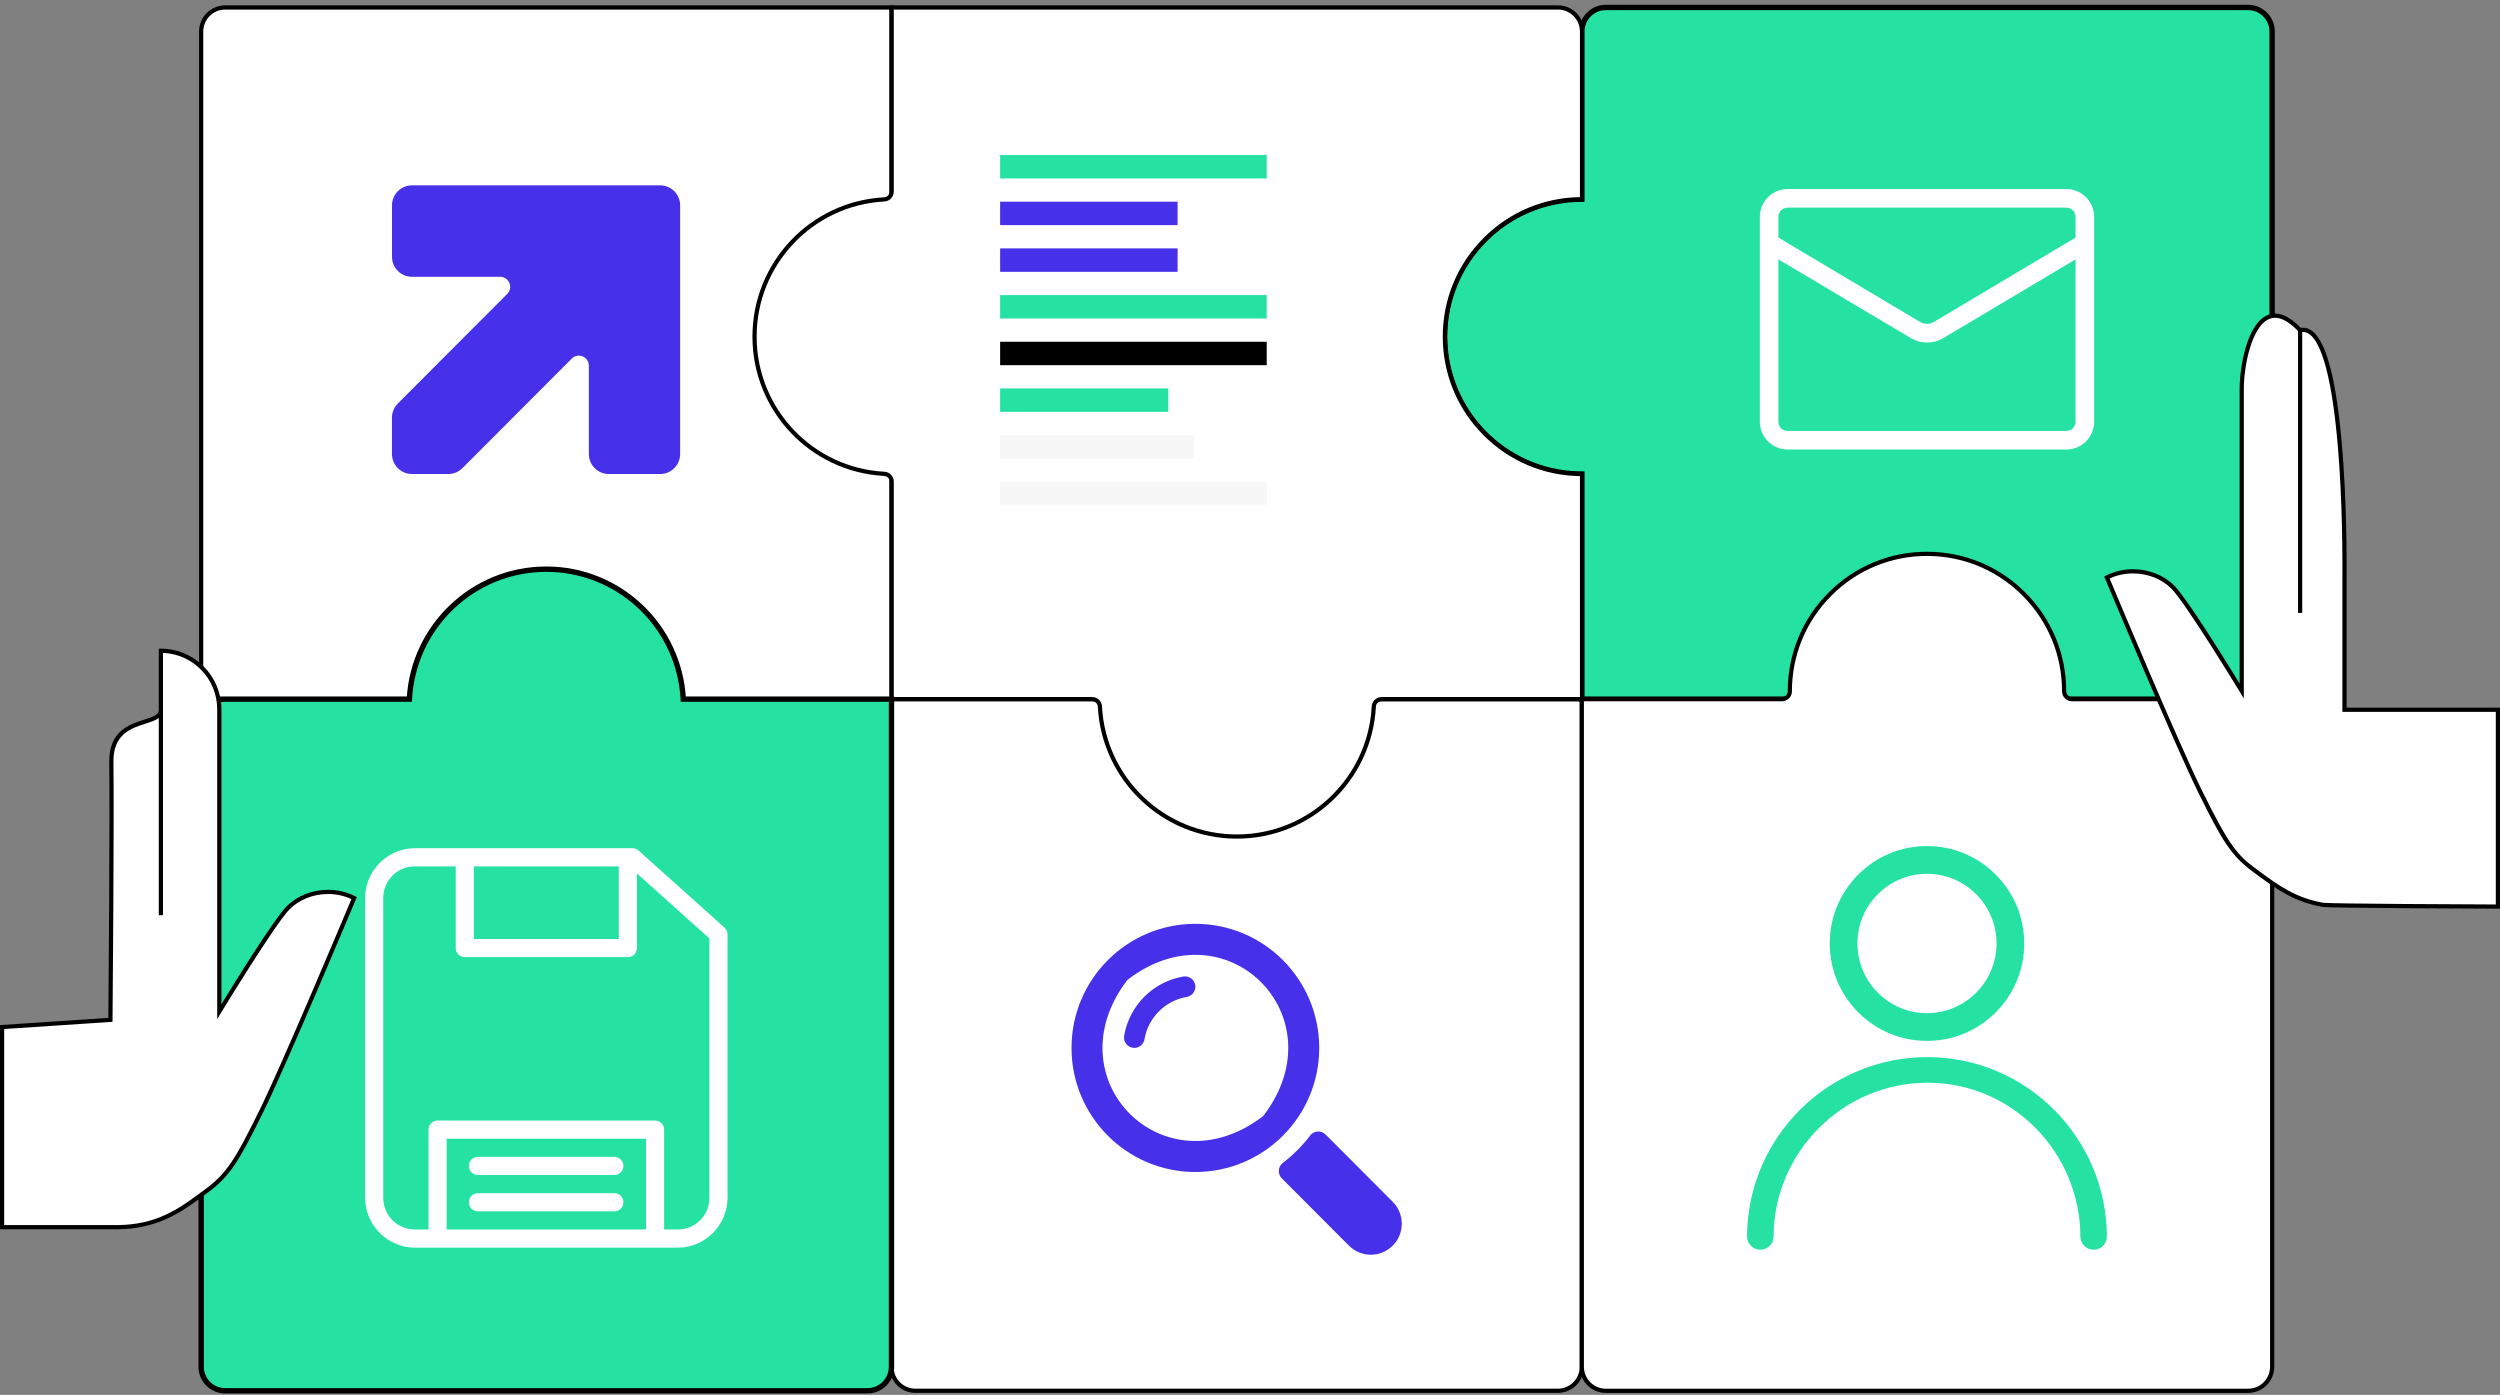 <?xml version="1.0" encoding="utf-8"?>
<svg xmlns="http://www.w3.org/2000/svg" fill="none" height="100%" overflow="visible" preserveAspectRatio="none" style="display: block;" viewBox="0 0 466 260" width="100%">
<rect x="0" y="0" width="466" height="260" fill="#808080" stroke="none"/>
<g id="Group 402">
<path d="M166.173 130.317H294.85V254.765C294.85 257.237 292.848 259.243 290.381 259.243H170.642C168.175 259.243 166.173 257.237 166.173 254.765V130.317Z" fill="white" id="Vector"/>
<path d="M290.38 259.635H170.643C167.962 259.635 165.782 257.451 165.782 254.765V129.926H295.242V254.766C295.242 257.452 293.062 259.636 290.381 259.636L290.38 259.635ZM166.564 130.71V254.766C166.564 257.02 168.394 258.853 170.643 258.853H290.381C292.63 258.853 294.46 257.02 294.46 254.766V130.71H166.564Z" fill="black" id="Vector_2"/>
<path d="M41.966 1.391H166.173V130.317H41.966C39.498 130.317 37.496 128.311 37.496 125.839V5.869C37.496 3.397 39.498 1.391 41.966 1.391Z" fill="white" id="Vector_3"/>
<path d="M166.564 130.71H41.965C39.285 130.71 37.105 128.526 37.105 125.84V5.87C37.105 3.184 39.285 1 41.965 1H166.564V130.71ZM41.965 1.784C39.716 1.784 37.887 3.616 37.887 5.87V125.84C37.887 128.094 39.716 129.926 41.965 129.926H165.782V1.784H41.965Z" fill="black" id="Vector_4"/>
<path d="M114.745 34.547H76.797C74.737 34.547 73.067 36.22 73.067 38.284V47.858C73.067 49.923 74.737 51.596 76.797 51.596H93.227C94.889 51.596 95.721 53.608 94.546 54.785L74.153 75.217C73.454 75.918 73.061 76.868 73.061 77.859V84.622C73.061 86.687 74.73 88.359 76.79 88.359H83.555C84.544 88.359 85.493 87.965 86.192 87.264L106.578 66.839C107.752 65.663 109.761 66.496 109.761 68.16V84.622C109.761 86.687 111.431 88.359 113.491 88.359H123.047C125.107 88.359 126.777 86.687 126.777 84.622V38.284C126.777 36.22 125.107 34.547 123.047 34.547H114.745Z" fill="#4630EA" id="Vector_5"/>
<path d="M228.383 98.508H186.425V102.874H228.383V98.508Z" fill="#4630EA" id="Vector_6"/>
<g id="Union">
<path d="M419.057 1.394C421.524 1.395 423.525 3.401 423.525 5.873V125.843C423.525 128.314 421.524 130.321 419.057 130.321H294.849V88.361L294.189 88.352C280.375 88.002 269.284 76.672 269.284 62.747C269.284 48.601 280.73 37.133 294.849 37.133V5.873C294.849 3.401 296.851 1.394 299.318 1.394H419.057Z" fill="#25E2A3"/>
<path d="M419.057 1.394L419.057 0.894H419.057V1.394ZM423.525 125.843L424.025 125.843V125.843H423.525ZM419.057 130.321L419.057 130.821L419.057 130.821L419.057 130.321ZM294.849 130.321H294.349V130.821H294.849V130.321ZM294.849 88.361H295.349V87.868L294.855 87.861L294.849 88.361ZM294.189 88.352L294.177 88.852L294.183 88.852L294.189 88.352ZM269.284 62.747L268.784 62.747V62.747H269.284ZM294.849 37.133L294.849 37.633L295.349 37.633V37.133H294.849ZM419.057 1.394L419.057 1.894C421.246 1.894 423.025 3.676 423.025 5.873H423.525H424.025C424.025 3.126 421.801 0.895 419.057 0.894L419.057 1.394ZM423.525 5.873H423.025V125.843H423.525H424.025V5.873H423.525ZM423.525 125.843L423.025 125.843C423.025 128.039 421.246 129.821 419.057 129.821L419.057 130.321L419.057 130.821C421.801 130.821 424.025 128.589 424.025 125.843L423.525 125.843ZM419.057 130.321V129.821H294.849V130.321V130.821H419.057V130.321ZM294.849 130.321H295.349V88.361H294.849H294.349V130.321H294.849ZM294.849 88.361L294.855 87.861L294.196 87.852L294.189 88.352L294.183 88.852L294.842 88.861L294.849 88.361ZM294.189 88.352L294.202 87.853C280.659 87.509 269.784 76.401 269.784 62.747H269.284H268.784C268.784 76.943 280.091 88.495 294.177 88.852L294.189 88.352ZM269.284 62.747L269.784 62.747C269.784 48.876 281.007 37.633 294.849 37.633L294.849 37.133L294.849 36.633C280.453 36.633 268.784 48.325 268.784 62.747L269.284 62.747ZM294.849 37.133H295.349V5.873H294.849H294.349V37.133H294.849ZM294.849 5.873H295.349C295.349 3.676 297.128 1.894 299.318 1.894V1.394V0.894C296.574 0.894 294.349 3.126 294.349 5.873H294.849ZM299.318 1.394V1.894H419.057V1.394V0.894H299.318V1.394Z" fill="black"/>
</g>
<path d="M269.325 62.745C269.325 48.599 280.77 37.131 294.889 37.131V5.869C294.889 3.396 292.888 1.391 290.42 1.391H166.212V35.71C166.212 36.483 165.611 37.126 164.841 37.167C151.36 37.88 140.647 49.059 140.647 62.744C140.647 76.43 151.36 87.608 164.841 88.321C165.611 88.362 166.212 89.005 166.212 89.778V130.315H203.569C204.34 130.315 204.982 130.917 205.022 131.688C205.734 145.196 216.891 155.929 230.55 155.929C244.209 155.929 255.366 145.196 256.078 131.688C256.118 130.917 256.761 130.315 257.532 130.315H294.888V88.357C280.769 88.357 269.324 76.89 269.324 62.743L269.325 62.745Z" fill="white" id="Vector_7"/>
<path d="M230.55 156.323C216.743 156.323 205.358 145.513 204.631 131.711C204.601 131.149 204.135 130.709 203.568 130.709H165.821V89.78C165.821 89.213 165.381 88.745 164.82 88.716C151.046 87.987 140.256 76.58 140.256 62.747C140.256 48.913 151.045 37.506 164.82 36.778C165.381 36.747 165.821 36.28 165.821 35.713V1H290.419C293.1 1 295.28 3.184 295.28 5.87V37.524H294.889C288.165 37.524 281.843 40.147 277.089 44.912C272.334 49.677 269.715 56.01 269.715 62.747C269.715 69.483 272.333 75.817 277.089 80.581C281.843 85.345 288.166 87.969 294.889 87.969H295.28V130.71H257.532C256.966 130.71 256.499 131.15 256.47 131.712C255.742 145.513 244.357 156.324 230.551 156.324L230.55 156.323ZM166.603 129.925H203.568C204.55 129.925 205.36 130.691 205.412 131.669C206.118 145.055 217.159 155.539 230.55 155.539C243.941 155.539 254.981 145.055 255.688 131.669C255.739 130.691 256.549 129.925 257.531 129.925H294.497V88.749C287.71 88.65 281.345 85.955 276.535 81.135C271.633 76.224 268.932 69.692 268.932 62.747C268.932 55.801 271.632 49.269 276.535 44.358C281.345 39.538 287.71 36.843 294.497 36.744V5.87C294.497 3.616 292.668 1.784 290.418 1.784H166.602V35.712C166.602 36.696 165.837 37.507 164.861 37.559C151.502 38.267 141.037 49.329 141.037 62.745C141.037 76.162 151.501 87.224 164.861 87.932C165.837 87.984 166.602 88.795 166.602 89.779V129.924L166.603 129.925Z" fill="black" id="Vector_8"/>
<path d="M236.115 28.898H186.425V33.265H236.115V28.898Z" fill="#25E2A3" id="Vector_9"/>
<path d="M219.506 37.598H186.425V41.964H219.506V37.598Z" fill="#4630EA" id="Vector_10"/>
<path d="M219.506 46.301H186.425V50.667H219.506V46.301Z" fill="#4630EA" id="Vector_11"/>
<path d="M236.115 55.004H186.425V59.37H236.115V55.004Z" fill="#25E2A3" id="Vector_12"/>
<path d="M236.115 63.703H186.425V68.07H236.115V63.703Z" fill="black" id="Vector_13"/>
<path d="M217.769 72.403H186.425V76.769H217.769V72.403Z" fill="#25E2A3" id="Vector_14"/>
<path d="M222.547 81.106H186.425V85.472H222.547V81.106Z" fill="#F7F7F7" id="Vector_15"/>
<path d="M236.115 89.805H186.425V94.171H236.115V89.805Z" fill="#F7F7F7" id="Vector_16"/>
<g id="Union_2">
<path d="M101.834 106.094C115.487 106.094 126.639 116.818 127.36 130.317H166.174V254.765C166.174 257.237 164.171 259.243 161.704 259.243H41.966C39.499 259.243 37.496 257.237 37.496 254.765V134.795C37.496 132.323 39.499 130.317 41.966 130.317H76.308C77.029 116.818 88.181 106.094 101.834 106.094Z" fill="#25E2A3"/>
<path d="M101.834 106.094L101.834 105.594L101.834 105.594L101.834 106.094ZM127.36 130.317L126.861 130.343L126.886 130.817H127.36V130.317ZM166.174 130.317H166.674V129.817H166.174V130.317ZM161.704 259.243L161.704 259.743L161.704 259.743L161.704 259.243ZM37.496 134.795L36.996 134.795V134.795H37.496ZM76.308 130.317V130.817H76.782L76.807 130.343L76.308 130.317ZM101.834 106.094V106.594C115.219 106.594 126.154 117.107 126.861 130.343L127.36 130.317L127.86 130.29C127.124 116.528 115.755 105.594 101.834 105.594V106.094ZM127.36 130.317V130.817H166.174V130.317V129.817H127.36V130.317ZM166.174 130.317H165.674V254.765H166.174H166.674V130.317H166.174ZM166.174 254.765H165.674C165.674 256.962 163.894 258.743 161.704 258.743L161.704 259.243L161.704 259.743C164.448 259.743 166.674 257.512 166.674 254.765H166.174ZM161.704 259.243V258.743H41.966V259.243V259.743H161.704V259.243ZM41.966 259.243V258.743C39.776 258.743 37.996 256.962 37.996 254.765H37.496H36.996C36.996 257.512 39.221 259.743 41.966 259.743V259.243ZM37.496 254.765H37.996V134.795H37.496H36.996V254.765H37.496ZM37.496 134.795L37.996 134.795C37.996 132.598 39.776 130.817 41.966 130.817V130.317V129.817C39.221 129.817 36.996 132.048 36.996 134.795L37.496 134.795ZM41.966 130.317V130.817H76.308V130.317V129.817H41.966V130.317ZM76.308 130.317L76.807 130.343C77.514 117.107 88.449 106.594 101.834 106.594L101.834 106.094L101.834 105.594C87.913 105.594 76.544 116.528 75.808 130.29L76.308 130.317Z" fill="black"/>
</g>
<path d="M386.205 130.323C385.406 130.323 384.752 129.668 384.752 128.867V128.853C384.752 114.706 373.307 103.239 359.188 103.239C345.068 103.239 333.623 114.706 333.623 128.853V128.867C333.623 129.668 332.969 130.323 332.17 130.323H294.849V254.771C294.849 257.244 296.85 259.249 299.318 259.249H419.056C421.525 259.249 423.526 257.244 423.526 254.771V131.783C423.526 130.977 422.873 130.323 422.069 130.323H386.204H386.205Z" fill="white" id="Vector_17"/>
<path d="M419.059 259.638H299.32C296.64 259.638 294.46 257.454 294.46 254.768V129.928H332.173C332.454 129.928 332.721 129.817 332.923 129.616C333.124 129.414 333.234 129.148 333.234 128.865V128.85C333.234 121.903 335.934 115.373 340.837 110.461C345.739 105.55 352.258 102.844 359.19 102.844C366.122 102.844 372.641 105.549 377.543 110.461C382.445 115.373 385.146 121.904 385.146 128.85V128.865C385.146 129.147 385.257 129.414 385.458 129.616C385.659 129.817 385.925 129.928 386.208 129.928H422.072C423.091 129.928 423.92 130.759 423.92 131.78V254.768C423.92 257.454 421.74 259.638 419.06 259.638H419.059ZM295.242 130.712V254.768C295.242 257.022 297.071 258.854 299.32 258.854H419.059C421.308 258.854 423.137 257.022 423.137 254.768V131.78C423.137 131.191 422.659 130.712 422.071 130.712H386.206C385.716 130.712 385.253 130.519 384.903 130.17C384.555 129.821 384.363 129.356 384.363 128.865V128.85C384.363 122.113 381.745 115.779 376.989 111.016C372.235 106.252 365.912 103.628 359.189 103.628C352.466 103.628 346.144 106.251 341.389 111.016C336.635 115.779 334.015 122.114 334.015 128.85V128.865C334.015 129.356 333.823 129.82 333.475 130.17C333.126 130.519 332.663 130.712 332.172 130.712H295.241H295.242Z" fill="black" id="Vector_18"/>
<path d="M29.988 121.308L29.992 170.593V121.301C36.005 121.301 40.878 126.185 40.878 132.208V188.56C40.878 188.56 50.941 172.011 53.684 169.231C55.569 167.321 58.259 166.251 61.152 166.251C62.898 166.251 64.548 166.664 66.009 167.397C66.009 167.397 53.21 198.001 48.727 207.099C44.245 216.195 42.636 218.959 38.383 222.068C34.131 225.177 29.763 228.747 21.719 228.747C13.674 228.747 0.391 228.747 0.391 228.747V191.44L20.586 190.1C20.586 190.1 20.914 152.243 20.753 142.116C20.611 133.171 29.991 135.61 29.991 132.32" fill="white" id="Vector_19"/>
<path d="M21.72 229.14H0V191.074L20.199 189.734C20.231 185.814 20.513 151.6 20.362 142.123C20.269 136.258 24.094 135.035 26.887 134.142C28.561 133.607 29.533 133.255 29.597 132.412V121.31H29.601V120.91H29.992C36.21 120.91 41.27 125.979 41.27 132.209V187.171C43.644 183.302 51.065 171.331 53.407 168.957C55.349 166.989 58.172 165.86 61.152 165.86C62.921 165.86 64.614 166.26 66.185 167.048L66.511 167.212L66.371 167.55C66.242 167.855 53.515 198.269 49.079 207.273C44.495 216.576 42.869 219.275 38.616 222.384C38.376 222.56 38.135 222.737 37.894 222.914C33.931 225.831 29.44 229.137 21.721 229.137L21.72 229.14ZM0.782 228.356H21.72C29.182 228.356 33.374 225.269 37.429 222.285C37.672 222.107 37.912 221.929 38.153 221.753C42.266 218.746 43.86 216.092 48.376 206.927C52.546 198.463 64.081 170.988 65.505 167.591C64.137 166.963 62.674 166.644 61.151 166.644C58.379 166.644 55.758 167.688 53.962 169.508C51.282 172.223 41.312 188.6 41.212 188.765L40.486 189.958V132.209C40.486 126.542 35.989 121.908 30.382 121.701V170.594H29.6L29.596 133.826C28.977 134.295 28.066 134.586 27.123 134.888C24.422 135.752 21.059 136.827 21.143 142.109C21.302 152.126 20.98 189.725 20.977 190.103L20.973 190.467L0.78 191.807V228.356H0.782Z" fill="black" id="Vector_20"/>
<path d="M385.154 35.234H333.224C330.35 35.234 328.031 37.559 328.031 40.437V78.594C328.031 81.473 330.351 83.796 333.224 83.796H385.154C388.028 83.796 390.347 81.472 390.347 78.594V40.437C390.347 37.557 388.027 35.234 385.154 35.234ZM333.224 38.703H385.154C386.124 38.703 386.885 39.466 386.885 40.437V44.287L360.435 60.035C359.708 60.486 358.67 60.451 357.942 60.035L331.493 44.287V40.437C331.493 39.465 332.255 38.703 333.224 38.703ZM385.154 80.328H333.224C332.254 80.328 331.493 79.564 331.493 78.594V48.346L356.177 63.018C357.078 63.574 358.15 63.851 359.224 63.851C360.298 63.851 361.336 63.574 362.237 63.018L386.886 48.346V78.592C386.886 79.564 386.124 80.327 385.155 80.327L385.154 80.328Z" fill="white" id="Vector_21"/>
<path d="M222.816 172.201C210.068 172.201 199.731 182.56 199.731 195.332C199.731 208.104 210.067 218.462 222.816 218.462C235.566 218.462 245.903 208.104 245.903 195.332C245.903 182.56 235.565 172.201 222.816 172.201ZM210.371 182.483C228.702 168.651 249.444 189.443 235.636 207.804C235.529 207.946 235.403 208.073 235.261 208.18C216.931 222.004 196.191 201.224 209.996 182.859C210.102 182.717 210.229 182.591 210.371 182.483ZM220.569 182.025C214.942 182.977 210.487 187.439 209.537 193.08C209.34 194.257 210.243 195.331 211.435 195.331C212.38 195.331 213.176 194.643 213.334 193.709C214.017 189.692 217.189 186.514 221.197 185.831C222.128 185.672 222.816 184.875 222.816 183.929C222.816 182.733 221.744 181.827 220.569 182.026V182.025ZM244.21 211.666C242.747 213.585 241.035 215.301 239.123 216.766C238.2 217.472 238.114 218.834 238.935 219.657L251.442 232.186C253.696 234.444 257.353 234.444 259.602 232.186C261.856 229.932 261.856 226.27 259.602 224.01L247.095 211.477C246.274 210.654 244.915 210.741 244.21 211.665V211.666Z" fill="#4630EA" id="Vector_22"/>
<path d="M77.347 158.107C72.23 158.107 68.058 162.288 68.058 167.414V223.254C68.058 228.38 72.23 232.561 77.347 232.561H126.324C131.44 232.561 135.613 228.38 135.613 223.254V174.183C135.617 173.7 135.415 173.238 135.058 172.913L119.014 158.53C118.701 158.254 118.297 158.103 117.879 158.107H77.347ZM77.347 161.491H84.947V176.72C84.947 177.169 85.125 177.599 85.442 177.915C85.759 178.233 86.188 178.411 86.636 178.411H117.036C117.484 178.411 117.913 178.233 118.231 177.915C118.547 177.599 118.726 177.168 118.726 176.72V162.813L132.236 174.922V223.253C132.236 226.563 129.629 229.175 126.325 229.175H123.792V210.562C123.792 210.113 123.614 209.682 123.297 209.365C122.981 209.047 122.55 208.869 122.103 208.869H81.57C81.518 208.867 81.464 208.867 81.413 208.869C80.993 208.909 80.603 209.104 80.319 209.417C80.035 209.731 79.88 210.138 79.882 210.562V229.175H77.349C74.045 229.175 71.438 226.563 71.438 223.253V167.413C71.438 164.102 74.045 161.491 77.349 161.491H77.347ZM88.324 161.491H115.346V175.027H88.324V161.491ZM83.257 212.254H120.412V229.175H83.257V212.254ZM89.01 215.639C88.562 215.659 88.14 215.858 87.839 216.191C87.537 216.522 87.378 216.962 87.4 217.411C87.421 217.86 87.619 218.282 87.951 218.584C88.282 218.887 88.72 219.044 89.168 219.024H114.501C114.953 219.031 115.389 218.855 115.71 218.537C116.032 218.219 116.213 217.786 116.213 217.333C116.213 216.879 116.032 216.445 115.71 216.127C115.388 215.809 114.952 215.633 114.501 215.64H89.168C89.116 215.638 89.062 215.638 89.01 215.64V215.639ZM89.01 222.408C88.562 222.428 88.14 222.627 87.839 222.959C87.537 223.291 87.378 223.731 87.4 224.18C87.421 224.629 87.619 225.051 87.951 225.353C88.282 225.655 88.72 225.813 89.168 225.793H114.501C114.953 225.8 115.389 225.624 115.71 225.306C116.032 224.988 116.213 224.555 116.213 224.101C116.213 223.648 116.032 223.214 115.71 222.896C115.388 222.578 114.952 222.402 114.501 222.409H89.168C89.116 222.406 89.062 222.406 89.01 222.409V222.408Z" fill="white" id="Vector_23"/>
<path d="M359.285 197.045C377.71 197.045 392.645 212.088 392.727 230.458C392.732 231.834 391.627 232.955 390.255 232.955C388.899 232.955 387.789 231.859 387.784 230.499C387.725 214.774 375.056 201.82 359.286 201.82C343.515 201.82 330.655 214.774 330.597 230.499C330.592 231.859 329.482 232.955 328.125 232.955C326.752 232.955 325.647 231.834 325.653 230.458C325.735 212.088 340.678 197.045 359.287 197.045H359.285Z" fill="#25E2A3" id="Vector_24"/>
<path d="M359.19 194.023C354.35 194.023 349.798 192.134 346.375 188.704C342.953 185.274 341.066 180.714 341.066 175.864C341.066 171.014 342.951 166.453 346.375 163.024C349.798 159.594 354.35 157.705 359.19 157.705C364.031 157.705 368.583 159.594 372.006 163.024C375.428 166.453 377.315 171.014 377.315 175.864C377.315 180.714 375.429 185.275 372.006 188.704C368.582 192.133 364.031 194.023 359.19 194.023ZM359.19 162.875C352.043 162.875 346.227 168.702 346.227 175.864C346.227 183.026 352.043 188.853 359.19 188.853C366.338 188.853 372.154 183.026 372.154 175.864C372.154 168.702 366.338 162.875 359.19 162.875Z" fill="#25E2A3" id="Vector_25"/>
<path d="M465.609 168.986C464.16 168.986 434.236 168.871 433.005 168.663C427.401 167.715 423.838 164.857 420.352 162.308C416.1 159.199 414.491 156.436 410.008 147.338C405.526 138.242 392.725 107.637 392.725 107.637C394.187 106.904 395.837 106.491 397.583 106.491C400.476 106.491 403.165 107.561 405.05 109.471C407.793 112.251 417.857 128.8 417.857 128.8V72.447C417.857 66.423 420.823 53.166 428.742 61.541C437.649 59.514 437.013 107.638 437.013 107.638V132.302H465.607V168.986H465.609Z" fill="white" id="Vector_26"/>
<path d="M466 169.379H465.609C465.302 169.379 434.252 169.271 432.939 169.05C427.63 168.152 424.178 165.612 420.842 163.155C420.601 162.977 420.36 162.8 420.12 162.626C415.867 159.517 414.24 156.816 409.657 147.514C405.221 138.511 392.493 108.097 392.365 107.791L392.224 107.453L392.551 107.29C394.122 106.502 395.815 106.102 397.583 106.102C400.564 106.102 403.387 107.23 405.329 109.199C407.671 111.572 415.092 123.543 417.466 127.412V72.45C417.466 68.654 418.753 60.302 422.734 58.712C424.558 57.984 426.625 58.794 428.879 61.119C429.667 61.003 430.413 61.224 431.1 61.781C433.962 64.103 435.891 72.544 436.833 86.871C437.53 97.475 437.406 107.545 437.405 107.646V131.912H465.999V169.38L466 169.379ZM393.23 107.83C394.654 111.227 406.188 138.702 410.359 147.166C415.464 157.528 416.943 159.332 420.582 161.992C420.822 162.168 421.063 162.346 421.304 162.524C424.568 164.926 427.943 167.411 433.068 168.277C434.161 168.462 460.933 168.586 465.217 168.595V132.695H436.623V107.639C436.624 107.534 436.747 97.49 436.052 86.917C434.898 69.357 432.454 63.886 430.607 62.389C430.044 61.932 429.461 61.78 428.829 61.924L428.612 61.974L428.459 61.811C426.39 59.623 424.561 58.825 423.023 59.439C421.169 60.179 420.031 62.781 419.402 64.834C418.551 67.609 418.248 70.588 418.248 72.449V130.198L417.523 129.006C417.423 128.841 407.452 112.464 404.773 109.749C402.977 107.929 400.356 106.886 397.583 106.886C396.06 106.886 394.598 107.203 393.23 107.833V107.83Z" fill="black" id="Vector_27"/>
<path d="M429.136 61.539H428.353V114.249H429.136V61.539Z" fill="black" id="Vector_28"/>
</g>
</svg>